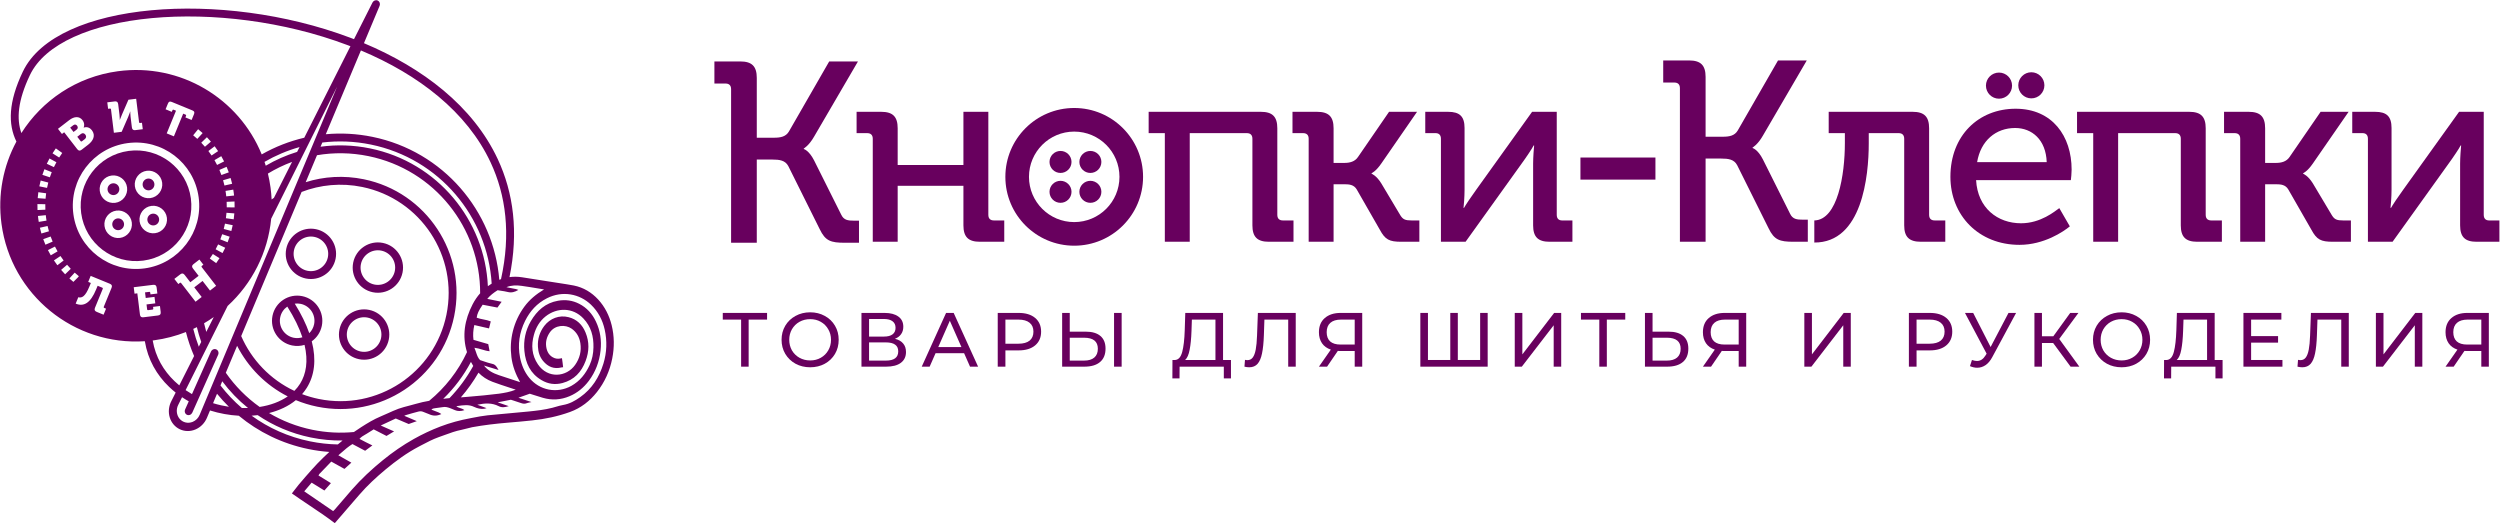 <svg width="3897" height="816" viewBox="0 0 3897 816" fill="none" xmlns="http://www.w3.org/2000/svg">
<path d="M3136.39 133.486C3136.39 144.727 3127.28 153.84 3116.04 153.84C3104.8 153.84 3095.69 144.727 3095.69 133.486C3095.69 122.245 3104.8 113.132 3116.04 113.132C3127.28 113.132 3136.39 122.245 3136.39 133.486Z" fill="#68005E"/>
<path d="M3186.8 132.984C3186.8 144.225 3177.69 153.337 3166.45 153.337C3155.21 153.337 3146.1 144.225 3146.1 132.984C3146.1 121.742 3155.21 112.63 3166.45 112.63C3177.69 112.63 3186.8 121.742 3186.8 132.984Z" fill="#68005E"/>
<path d="M1139.63 378.408H1179.67V248.701H1203.69C1215.3 248.701 1224.1 249.902 1228.91 259.11L1277.75 357.19C1286.55 375.606 1294.96 378.408 1316.98 378.408H1339V343.98H1331.39C1321.78 343.98 1315.38 343.179 1311.37 334.772L1268.94 249.902C1260.93 234.289 1252.93 232.288 1252.93 232.288V231.487C1252.93 231.487 1260.93 227.083 1268.94 213.072L1337.4 95.775H1292.56L1229.71 205.065C1224.9 213.072 1216.9 214.673 1206.49 214.673H1179.67V121.396C1179.67 103.382 1172.06 95.775 1154.04 95.775H1113.61V130.204H1130.83C1136.43 130.204 1139.63 133.006 1139.63 139.011V378.408Z" fill="#68005E"/>
<path d="M1360.47 376.863H1399.3V289.591H1501.78V351.242C1501.78 369.256 1509.39 376.863 1527.4 376.863H1565.44V343.635H1549.42C1543.82 343.635 1540.62 340.833 1540.62 334.828V174.296H1501.78V257.164H1399.3V199.917C1399.3 181.902 1391.69 174.296 1373.68 174.296H1335.25V207.523H1351.66C1357.26 207.523 1360.47 210.326 1360.47 216.33V376.863Z" fill="#68005E"/>
<path d="M1815.74 376.863H1854.57V207.523H1943.44C1949.05 207.523 1952.25 210.326 1952.25 216.33V351.242C1952.25 369.256 1959.86 376.863 1977.87 376.863H2016.3V343.635H1999.89C1994.28 343.635 1991.08 340.833 1991.08 334.828V199.917C1991.08 181.902 1983.47 174.296 1965.46 174.296H1790.52V207.523H1815.74V376.863Z" fill="#68005E"/>
<path d="M2039.95 376.863H2078.79V287.189H2095.2C2103.61 287.189 2110.41 287.989 2114.81 295.195L2150.84 358.047C2159.25 373.66 2165.66 376.863 2184.47 376.863H2212.5V343.635H2200.49C2190.48 343.635 2186.87 342.034 2182.87 335.629L2153.25 285.988C2145.64 273.578 2138.03 270.775 2138.03 270.775V269.975C2138.03 269.975 2144.44 267.573 2153.25 254.762L2208.89 174.296H2165.26L2116.82 244.754C2112.01 251.96 2104.01 253.961 2095.6 253.961H2078.79V199.917C2078.79 181.902 2071.18 174.296 2053.16 174.296H2014.73V207.523H2031.15C2036.75 207.523 2039.95 210.326 2039.95 216.33V376.863Z" fill="#68005E"/>
<path d="M2246.12 376.863H2284.55L2371.82 255.162C2378.62 245.955 2389.03 230.342 2390.63 226.739H2391.43C2391.03 229.942 2389.83 245.154 2389.83 255.162V351.242C2389.83 369.256 2397.44 376.863 2415.45 376.863H2451.08V343.635H2435.07C2429.87 343.635 2426.66 340.833 2426.66 334.828V174.296H2388.23L2300.96 295.996C2294.15 305.204 2283.75 320.816 2282.14 324.019H2281.34C2281.74 322.017 2282.95 306.805 2282.95 295.996V199.517C2282.95 181.502 2275.34 174.296 2257.32 174.296H2221.7V207.523H2237.71C2242.91 207.523 2246.12 210.326 2246.12 216.33V376.863Z" fill="#68005E"/>
<path d="M2463.59 279.983H2580.49V245.555H2463.59V279.983Z" fill="#68005E"/>
<path d="M2618.65 376.863H2658.68V247.156H2682.7C2694.31 247.156 2703.11 248.357 2707.92 257.564L2756.76 355.645C2765.57 374.06 2773.97 376.863 2795.99 376.863H2818.01V342.434H2810.4C2800.8 342.434 2794.39 341.634 2790.39 333.227L2747.95 248.357C2739.95 232.744 2731.94 230.742 2731.94 230.742V229.942C2731.94 229.942 2739.95 225.538 2747.95 211.527L2816.41 94.23H2771.57L2708.72 203.52C2703.92 211.527 2695.91 213.128 2685.5 213.128H2658.68V119.851C2658.68 101.836 2651.07 94.23 2633.06 94.23H2592.62V128.658H2609.84C2615.44 128.658 2618.65 131.461 2618.65 137.466V376.863Z" fill="#68005E"/>
<path d="M2828.15 378.064C2902.62 378.464 2913.02 274.779 2913.02 223.536V207.523H2959.46C2965.07 207.523 2968.27 210.326 2968.27 216.33V351.242C2968.27 369.256 2975.87 376.863 2994.29 376.863H3032.32V343.635H3015.91C3010.3 343.635 3007.1 340.833 3007.1 334.828V199.917C3007.1 181.902 2999.49 174.296 2981.48 174.296H2850.57V207.523H2875.79V223.136C2875.79 272.377 2864.58 342.835 2828.15 343.635V378.064Z" fill="#68005E"/>
<path d="M3040.3 275.579C3040.3 335.629 3084.33 381.667 3147.99 381.667C3186.42 381.667 3216.84 360.849 3226.45 352.843L3210.04 324.419C3203.23 329.223 3181.21 348.039 3150.39 348.039C3113.96 348.039 3082.73 324.419 3080.33 280.784H3228.05C3228.45 277.581 3229.25 269.975 3229.25 264.37C3229.25 212.327 3199.23 169.492 3141.98 169.492C3084.33 169.492 3040.3 211.126 3040.3 275.579ZM3081.93 252.76C3087.54 219.133 3111.16 199.517 3141.18 199.517C3167.6 199.517 3189.22 217.932 3190.42 252.76H3081.93Z" fill="#68005E"/>
<path d="M3262.91 376.863H3301.74V207.523H3390.61C3396.21 207.523 3399.42 210.326 3399.42 216.33V351.242C3399.42 369.256 3407.02 376.863 3425.04 376.863H3463.47V343.635H3447.06C3441.45 343.635 3438.25 340.833 3438.25 334.828V199.917C3438.25 181.902 3430.64 174.296 3412.63 174.296H3237.68V207.523H3262.91V376.863Z" fill="#68005E"/>
<path d="M3492.06 376.863H3530.89V287.189H3547.31C3555.72 287.189 3562.52 287.989 3566.92 295.195L3602.95 358.047C3611.36 373.66 3617.77 376.863 3636.58 376.863H3664.6V343.635H3652.59C3642.59 343.635 3638.98 342.034 3634.98 335.629L3605.36 285.988C3597.75 273.578 3590.14 270.775 3590.14 270.775V269.975C3590.14 269.975 3596.55 267.573 3605.36 254.762L3661 174.296H3617.37L3568.93 244.754C3564.12 251.96 3556.12 253.961 3547.71 253.961H3530.89V199.917C3530.89 181.902 3523.29 174.296 3505.27 174.296H3466.84V207.523H3483.25C3488.86 207.523 3492.06 210.326 3492.06 216.33V376.863Z" fill="#68005E"/>
<path d="M3691.11 376.863H3729.54L3816.81 255.162C3823.62 245.955 3834.03 230.342 3835.63 226.739H3836.43C3836.03 229.942 3834.83 245.154 3834.83 255.162V351.242C3834.83 369.256 3842.43 376.863 3860.45 376.863H3896.08V343.635H3880.06C3874.86 343.635 3871.66 340.833 3871.66 334.828V174.296H3833.22L3745.95 295.996C3739.15 305.204 3728.74 320.816 3727.14 324.019H3726.34C3726.74 322.017 3727.94 306.805 3727.94 295.996V199.517C3727.94 181.502 3720.33 174.296 3702.32 174.296H3666.69V207.523H3682.7C3687.9 207.523 3691.11 210.326 3691.11 216.33V376.863Z" fill="#68005E"/>
<path fill-rule="evenodd" clip-rule="evenodd" d="M1674.49 346.196C1713.45 346.196 1745.02 314.618 1745.02 275.664C1745.02 236.71 1713.45 205.131 1674.49 205.131C1635.54 205.131 1603.96 236.71 1603.96 275.664C1603.96 314.618 1635.54 346.196 1674.49 346.196ZM1674.49 382.996C1733.77 382.996 1781.82 334.942 1781.82 275.664C1781.82 216.386 1733.77 168.332 1674.49 168.332C1615.21 168.332 1567.16 216.386 1567.16 275.664C1567.16 334.942 1615.21 382.996 1674.49 382.996Z" fill="#68005E"/>
<path d="M1670.27 252.445C1670.27 261.916 1662.59 269.594 1653.12 269.594C1643.65 269.594 1635.97 261.916 1635.97 252.445C1635.97 242.973 1643.65 235.295 1653.12 235.295C1662.59 235.295 1670.27 242.973 1670.27 252.445Z" fill="#68005E"/>
<path d="M1670.27 299.011C1670.27 308.482 1662.59 316.16 1653.12 316.16C1643.65 316.16 1635.97 308.482 1635.97 299.011C1635.97 289.539 1643.65 281.861 1653.12 281.861C1662.59 281.861 1670.27 289.539 1670.27 299.011Z" fill="#68005E"/>
<path d="M1716.83 252.445C1716.83 261.916 1709.16 269.595 1699.68 269.595C1690.21 269.595 1682.53 261.916 1682.53 252.445C1682.53 242.973 1690.21 235.295 1699.68 235.295C1709.16 235.295 1716.83 242.973 1716.83 252.445Z" fill="#68005E"/>
<path d="M1716.83 299.011C1716.83 308.482 1709.16 316.16 1699.68 316.16C1690.21 316.16 1682.53 308.482 1682.53 299.011C1682.53 289.539 1690.21 281.861 1699.68 281.861C1709.16 281.861 1716.83 289.539 1716.83 299.011Z" fill="#68005E"/>
<path d="M1195.71 498.194H1166.99V571.556H1155.26V498.194H1126.66V487.782H1195.71V498.194Z" fill="#68005E"/>
<path d="M1262.94 572.514C1254.49 572.514 1246.87 570.678 1240.09 567.008C1233.3 563.258 1227.96 558.112 1224.05 551.57C1220.22 545.028 1218.3 537.727 1218.3 529.669C1218.3 521.611 1220.22 514.31 1224.05 507.768C1227.96 501.226 1233.3 496.119 1240.09 492.449C1246.87 488.699 1254.49 486.825 1262.94 486.825C1271.32 486.825 1278.9 488.699 1285.68 492.449C1292.46 496.119 1297.77 501.226 1301.6 507.768C1305.43 514.231 1307.34 521.531 1307.34 529.669C1307.34 537.807 1305.43 545.147 1301.6 551.69C1297.77 558.152 1292.46 563.258 1285.68 567.008C1278.9 570.678 1271.32 572.514 1262.94 572.514ZM1262.94 561.862C1269.09 561.862 1274.59 560.466 1279.46 557.674C1284.41 554.881 1288.28 551.051 1291.07 546.185C1293.94 541.238 1295.38 535.733 1295.38 529.669C1295.38 523.605 1293.94 518.14 1291.07 513.273C1288.28 508.327 1284.41 504.457 1279.46 501.664C1274.59 498.872 1269.09 497.476 1262.94 497.476C1256.8 497.476 1251.22 498.872 1246.19 501.664C1241.24 504.457 1237.33 508.327 1234.46 513.273C1231.67 518.14 1230.27 523.605 1230.27 529.669C1230.27 535.733 1231.67 541.238 1234.46 546.185C1237.33 551.051 1241.24 554.881 1246.19 557.674C1251.22 560.466 1256.8 561.862 1262.94 561.862Z" fill="#68005E"/>
<path d="M1395.03 528.113C1400.69 529.47 1404.96 531.903 1407.83 535.414C1410.78 538.844 1412.26 543.272 1412.26 548.698C1412.26 555.958 1409.59 561.583 1404.24 565.572C1398.98 569.562 1391.28 571.556 1381.14 571.556H1342.85V487.782H1378.87C1388.05 487.782 1395.19 489.657 1400.29 493.407C1405.48 497.077 1408.07 502.383 1408.07 509.324C1408.07 513.872 1406.91 517.741 1404.6 520.933C1402.37 524.124 1399.18 526.518 1395.03 528.113ZM1354.7 524.643H1378.03C1383.86 524.643 1388.29 523.486 1391.32 521.172C1394.43 518.858 1395.98 515.467 1395.98 510.999C1395.98 506.531 1394.43 503.141 1391.32 500.827C1388.21 498.433 1383.78 497.236 1378.03 497.236H1354.7V524.643ZM1380.91 562.102C1393.75 562.102 1400.17 557.315 1400.17 547.74C1400.17 542.953 1398.54 539.443 1395.27 537.209C1392.07 534.895 1387.29 533.738 1380.91 533.738H1354.7V562.102H1380.91Z" fill="#68005E"/>
<path d="M1502.86 550.613H1458.34L1449.13 571.556H1436.8L1474.74 487.782H1486.59L1524.65 571.556H1512.08L1502.86 550.613ZM1498.68 541.038L1480.6 499.989L1462.53 541.038H1498.68Z" fill="#68005E"/>
<path d="M1587.93 487.782C1598.78 487.782 1607.32 490.375 1613.54 495.561C1619.77 500.747 1622.88 507.888 1622.88 516.983C1622.88 526.079 1619.77 533.219 1613.54 538.405C1607.32 543.592 1598.78 546.185 1587.93 546.185H1567.23V571.556H1555.26V487.782H1587.93ZM1587.57 535.773C1595.15 535.773 1600.94 534.177 1604.93 530.985C1608.92 527.714 1610.91 523.047 1610.91 516.983C1610.91 510.92 1608.92 506.292 1604.93 503.101C1600.94 499.829 1595.15 498.194 1587.57 498.194H1567.23V535.773H1587.57Z" fill="#68005E"/>
<path d="M1692.42 516.983C1702.4 516.983 1710.02 519.217 1715.28 523.685C1720.63 528.153 1723.3 534.735 1723.3 543.432C1723.3 552.607 1720.43 559.588 1714.68 564.375C1709.02 569.163 1700.88 571.556 1690.27 571.556H1655.68V487.782H1667.53V516.983H1692.42ZM1689.79 562.102C1696.73 562.102 1702.04 560.546 1705.71 557.434C1709.46 554.243 1711.33 549.655 1711.33 543.671C1711.33 532.182 1704.15 526.438 1689.79 526.438H1667.53V562.102H1689.79ZM1736.58 487.782H1748.43V571.556H1736.58V487.782Z" fill="#68005E"/>
<path d="M1918.82 561.144V589.867H1907.69V571.556H1838.76L1838.64 589.867H1827.51L1827.63 561.144H1831.69C1836.96 560.825 1840.67 556.676 1842.82 548.698C1844.98 540.639 1846.3 529.31 1846.77 514.709L1847.61 487.782H1906.49V561.144H1918.82ZM1857.31 515.786C1856.91 527.595 1855.95 537.368 1854.43 545.107C1853 552.847 1850.64 558.192 1847.37 561.144H1894.64V498.194H1857.9L1857.31 515.786Z" fill="#68005E"/>
<path d="M2019.79 487.782V571.556H2008.06V498.194H1970.96L1970.13 522.728C1969.73 534.297 1968.77 543.671 1967.25 550.852C1965.82 558.033 1963.5 563.458 1960.31 567.128C1957.12 570.718 1952.81 572.514 1947.39 572.514C1944.91 572.514 1942.4 572.194 1939.85 571.556L1940.69 560.905C1941.96 561.224 1943.24 561.384 1944.52 561.384C1947.95 561.384 1950.7 560.027 1952.77 557.315C1954.85 554.522 1956.4 550.373 1957.44 544.868C1958.48 539.363 1959.16 532.102 1959.48 523.087L1960.79 487.782H2019.79Z" fill="#68005E"/>
<path d="M2123.44 487.782V571.556H2111.71V547.142H2088.61C2087.18 547.142 2086.1 547.102 2085.38 547.022L2068.63 571.556H2055.94L2074.49 544.988C2068.51 542.993 2063.92 539.682 2060.73 535.055C2057.54 530.347 2055.94 524.643 2055.94 517.941C2055.94 508.446 2058.97 501.066 2065.04 495.8C2071.18 490.455 2079.44 487.782 2089.81 487.782H2123.44ZM2068.03 517.821C2068.03 524.044 2069.82 528.831 2073.41 532.182C2077.08 535.453 2082.47 537.089 2089.57 537.089H2111.71V498.194H2090.29C2083.11 498.194 2077.6 499.869 2073.77 503.22C2069.94 506.571 2068.03 511.438 2068.03 517.821Z" fill="#68005E"/>
<path d="M2318.99 487.782V571.556H2214.03V487.782H2225.88V561.144H2260.71V487.782H2272.44V561.144H2307.26V487.782H2318.99Z" fill="#68005E"/>
<path d="M2361.2 487.782H2373.05V552.408L2422.6 487.782H2433.61V571.556H2421.88V507.05L2372.21 571.556H2361.2V487.782Z" fill="#68005E"/>
<path d="M2533.45 498.194H2504.73V571.556H2493V498.194H2464.4V487.782H2533.45V498.194Z" fill="#68005E"/>
<path d="M2600.89 516.983C2610.87 516.983 2618.48 519.217 2623.75 523.685C2629.1 528.153 2631.77 534.735 2631.77 543.432C2631.77 552.607 2628.9 559.588 2623.15 564.375C2617.49 569.163 2609.35 571.556 2598.74 571.556H2564.15V487.782H2576V516.983H2600.89ZM2598.26 562.102C2605.2 562.102 2610.51 560.546 2614.18 557.434C2617.93 554.243 2619.8 549.655 2619.8 543.671C2619.8 532.182 2612.62 526.438 2598.26 526.438H2576V562.102H2598.26Z" fill="#68005E"/>
<path d="M2721.99 487.782V571.556H2710.27V547.142H2687.17C2685.73 547.142 2684.65 547.102 2683.94 547.022L2667.18 571.556H2654.5L2673.05 544.988C2667.06 542.993 2662.47 539.682 2659.28 535.055C2656.09 530.347 2654.5 524.643 2654.5 517.941C2654.5 508.446 2657.53 501.066 2663.59 495.8C2669.73 490.455 2677.99 487.782 2688.36 487.782H2721.99ZM2666.58 517.821C2666.58 524.044 2668.38 528.831 2671.97 532.182C2675.64 535.453 2681.02 537.089 2688.12 537.089H2710.27V498.194H2688.84C2681.66 498.194 2676.16 499.869 2672.33 503.22C2668.5 506.571 2666.58 511.438 2666.58 517.821Z" fill="#68005E"/>
<path d="M2812.59 487.782H2824.44V552.408L2873.98 487.782H2884.99V571.556H2873.27V507.05L2823.6 571.556H2812.59V487.782Z" fill="#68005E"/>
<path d="M3008.24 487.782C3019.09 487.782 3027.63 490.375 3033.85 495.561C3040.07 500.747 3043.18 507.888 3043.18 516.983C3043.18 526.079 3040.07 533.219 3033.85 538.405C3027.63 543.592 3019.09 546.185 3008.24 546.185H2987.53V571.556H2975.57V487.782H3008.24ZM3007.88 535.773C3015.46 535.773 3021.24 534.177 3025.23 530.985C3029.22 527.714 3031.22 523.047 3031.22 516.983C3031.22 510.92 3029.22 506.292 3025.23 503.101C3021.24 499.829 3015.46 498.194 3007.88 498.194H2987.53V535.773H3007.88Z" fill="#68005E"/>
<path d="M3142.69 487.782L3105.47 556.836C3102.52 562.341 3099.05 566.45 3095.06 569.163C3091.07 571.875 3086.72 573.232 3082.02 573.232C3078.35 573.232 3074.6 572.394 3070.77 570.718L3073.88 561.144C3076.83 562.181 3079.46 562.7 3081.78 562.7C3087.04 562.7 3091.39 559.908 3094.82 554.323L3096.74 551.331L3062.99 487.782H3075.79L3102.96 540.919L3130.84 487.782H3142.69Z" fill="#68005E"/>
<path d="M3200.47 534.695H3182.99V571.556H3171.27V487.782H3182.99V524.164H3200.71L3227.04 487.782H3239.84L3209.92 528.353L3241.28 571.556H3227.63L3200.47 534.695Z" fill="#68005E"/>
<path d="M3307.17 572.514C3298.71 572.514 3291.09 570.678 3284.31 567.008C3277.53 563.258 3272.18 558.112 3268.27 551.57C3264.44 545.028 3262.53 537.727 3262.53 529.669C3262.53 521.611 3264.44 514.31 3268.27 507.768C3272.18 501.226 3277.53 496.119 3284.31 492.449C3291.09 488.699 3298.71 486.825 3307.17 486.825C3315.54 486.825 3323.12 488.699 3329.9 492.449C3336.69 496.119 3341.99 501.226 3345.82 507.768C3349.65 514.231 3351.57 521.531 3351.57 529.669C3351.57 537.807 3349.65 545.147 3345.82 551.69C3341.99 558.152 3336.69 563.258 3329.9 567.008C3323.12 570.678 3315.54 572.514 3307.17 572.514ZM3307.17 561.862C3313.31 561.862 3318.81 560.466 3323.68 557.674C3328.63 554.881 3332.5 551.051 3335.29 546.185C3338.16 541.238 3339.6 535.733 3339.6 529.669C3339.6 523.605 3338.16 518.14 3335.29 513.273C3332.5 508.327 3328.63 504.457 3323.68 501.664C3318.81 498.872 3313.31 497.476 3307.17 497.476C3301.02 497.476 3295.44 498.872 3290.41 501.664C3285.46 504.457 3281.55 508.327 3278.68 513.273C3275.89 518.14 3274.49 523.605 3274.49 529.669C3274.49 535.733 3275.89 541.238 3278.68 546.185C3281.55 551.051 3285.46 554.881 3290.41 557.674C3295.44 560.466 3301.02 561.862 3307.17 561.862Z" fill="#68005E"/>
<path d="M3464.56 561.144V589.867H3453.43V571.556H3384.49L3384.37 589.867H3373.24L3373.36 561.144H3377.43C3382.7 560.825 3386.41 556.676 3388.56 548.698C3390.72 540.639 3392.03 529.31 3392.51 514.709L3393.35 487.782H3452.23V561.144H3464.56ZM3403.04 515.786C3402.64 527.595 3401.69 537.368 3400.17 545.107C3398.73 552.847 3396.38 558.192 3393.11 561.144H3440.38V498.194H3403.64L3403.04 515.786Z" fill="#68005E"/>
<path d="M3557.87 561.144V571.556H3497.07V487.782H3556.2V498.194H3509.04V523.925H3551.05V534.097H3509.04V561.144H3557.87Z" fill="#68005E"/>
<path d="M3661.28 487.782V571.556H3649.55V498.194H3612.45L3611.61 522.728C3611.21 534.297 3610.25 543.671 3608.74 550.852C3607.3 558.033 3604.99 563.458 3601.8 567.128C3598.61 570.718 3594.3 572.514 3588.87 572.514C3586.4 572.514 3583.89 572.194 3581.33 571.556L3582.17 560.905C3583.45 561.224 3584.72 561.384 3586 561.384C3589.43 561.384 3592.18 560.027 3594.26 557.315C3596.33 554.522 3597.89 550.373 3598.92 544.868C3599.96 539.363 3600.64 532.102 3600.96 523.087L3602.28 487.782H3661.28Z" fill="#68005E"/>
<path d="M3703.53 487.782H3715.38V552.408L3764.92 487.782H3775.93V571.556H3764.2V507.05L3714.54 571.556H3703.53V487.782Z" fill="#68005E"/>
<path d="M3879.6 487.782V571.556H3867.87V547.142H3844.78C3843.34 547.142 3842.26 547.102 3841.54 547.022L3824.79 571.556H3812.1L3830.65 544.988C3824.67 542.993 3820.08 539.682 3816.89 535.055C3813.7 530.347 3812.1 524.643 3812.1 517.941C3812.1 508.446 3815.14 501.066 3821.2 495.8C3827.34 490.455 3835.6 487.782 3845.97 487.782H3879.6ZM3824.19 517.821C3824.19 524.044 3825.99 528.831 3829.58 532.182C3833.25 535.453 3838.63 537.089 3845.73 537.089H3867.87V498.194H3846.45C3839.27 498.194 3833.77 499.869 3829.94 503.22C3826.11 506.571 3824.19 511.438 3824.19 517.821Z" fill="#68005E"/>
<path fill-rule="evenodd" clip-rule="evenodd" d="M523.083 403.583C518.726 424.812 497.984 438.488 476.755 434.13C455.527 429.773 441.85 409.031 446.208 387.802C450.566 366.574 471.308 352.897 492.536 357.255C513.765 361.613 527.441 382.354 523.083 403.583ZM511.068 401.116C508.072 415.709 493.814 425.11 479.222 422.114C464.63 419.119 455.229 404.861 458.224 390.269C461.219 375.677 475.477 366.275 490.069 369.271C504.662 372.266 514.063 386.524 511.068 401.116Z" fill="#68005E"/>
<path fill-rule="evenodd" clip-rule="evenodd" d="M627.45 425.007C623.092 446.235 602.35 459.912 581.122 455.554C559.893 451.197 546.217 430.455 550.574 409.226C554.932 387.998 575.674 374.321 596.902 378.679C618.131 383.037 631.807 403.778 627.45 425.007ZM615.434 422.54C612.438 437.133 598.181 446.534 583.588 443.538C568.996 440.543 559.595 426.285 562.59 411.693C565.586 397.1 579.843 387.699 594.436 390.695C609.028 393.69 618.429 407.948 615.434 422.54Z" fill="#68005E"/>
<path fill-rule="evenodd" clip-rule="evenodd" d="M559.697 559.922C580.925 564.28 601.667 550.604 606.025 529.375C610.383 508.147 596.706 487.405 575.477 483.047C554.249 478.689 533.507 492.366 529.149 513.594C524.792 534.823 538.468 555.565 559.697 559.922ZM562.163 547.906C576.756 550.902 591.013 541.501 594.009 526.908C597.004 512.316 587.603 498.058 573.011 495.063C558.418 492.068 544.161 501.469 541.165 516.061C538.17 530.653 547.571 544.911 562.163 547.906Z" fill="#68005E"/>
<path d="M109.404 198.931L114.653 205.727L119.576 201.924C121.823 200.188 121.517 197.691 120.112 195.872C118.748 194.106 116.574 193.393 114.166 195.253L109.404 198.931Z" fill="#68005E"/>
<path d="M120.439 213.218L125.647 219.96C126.225 220.709 126.984 220.806 127.733 220.228L132.282 216.715C134.85 214.731 134.634 211.907 132.981 209.767C131.328 207.627 128.786 206.77 126.218 208.754L120.439 213.218Z" fill="#68005E"/>
<path d="M240.631 286.352C241.273 291.393 237.707 295.999 232.667 296.64C227.626 297.282 223.02 293.716 222.378 288.676C221.737 283.636 225.303 279.029 230.343 278.388C235.383 277.746 239.989 281.312 240.631 286.352Z" fill="#68005E"/>
<path d="M185.927 293.732C186.569 298.772 183.003 303.378 177.963 304.02C172.922 304.662 168.316 301.096 167.675 296.056C167.033 291.015 170.599 286.409 175.639 285.768C180.679 285.126 185.285 288.692 185.927 293.732Z" fill="#68005E"/>
<path d="M248.01 341.056C248.652 346.097 245.086 350.703 240.046 351.344C235.006 351.986 230.399 348.42 229.758 343.38C229.116 338.34 232.682 333.734 237.722 333.092C242.762 332.45 247.369 336.016 248.01 341.056Z" fill="#68005E"/>
<path d="M193.306 348.436C193.948 353.477 190.382 358.083 185.342 358.724C180.302 359.366 175.696 355.8 175.054 350.76C174.412 345.72 177.978 341.113 183.018 340.472C188.059 339.83 192.665 343.396 193.306 348.436Z" fill="#68005E"/>
<path fill-rule="evenodd" clip-rule="evenodd" d="M297.516 309.204C303.885 356.419 270.774 399.858 223.559 406.227C176.344 412.597 132.905 379.485 126.536 332.27C120.166 285.056 153.278 241.617 200.493 235.247C247.708 228.878 291.146 261.99 297.516 309.204ZM252.799 284.803C254.296 296.564 245.976 307.311 234.216 308.809C222.455 310.306 211.707 301.986 210.21 290.225C208.713 278.464 217.033 267.717 228.794 266.22C240.554 264.722 251.302 273.043 252.799 284.803ZM198.095 292.183C199.593 303.944 191.272 314.691 179.512 316.188C167.751 317.686 157.003 309.365 155.506 297.605C154.009 285.844 162.329 275.097 174.09 273.599C185.851 272.102 196.598 280.422 198.095 292.183ZM241.595 363.513C253.356 362.016 261.676 351.268 260.179 339.507C258.681 327.747 247.934 319.426 236.173 320.924C224.412 322.421 216.092 333.168 217.589 344.929C219.087 356.69 229.834 365.01 241.595 363.513ZM205.475 346.887C206.972 358.648 198.652 369.395 186.891 370.893C175.13 372.39 164.383 364.07 162.886 352.309C161.388 340.548 169.709 329.801 181.469 328.303C193.23 326.806 203.977 335.126 205.475 346.887Z" fill="#68005E"/>
<path fill-rule="evenodd" clip-rule="evenodd" d="M292.298 671.897C288.11 671.84 284.018 670.897 280.271 669.124C276.523 667.351 273.198 664.791 270.495 661.588C267.791 658.384 265.766 654.61 264.543 650.493C263.32 646.376 262.924 642.001 263.378 637.634C263.832 633.267 265.128 628.997 267.186 625.084L273.819 611.94C270.273 609.134 266.856 606.165 263.589 603.034C244.425 584.671 230.553 560.861 225.773 531.896C115.711 539.171 17.299 459.971 2.332 349.026C-3.867 303.077 5.178 258.586 25.58 220.653C12.244 193.516 13.071 158.96 35.607 111.679C48.877 83.84 75.431 62.166 110.029 46.398C144.681 30.605 187.953 20.472 235.653 16.02C331.045 7.118 445.181 20.847 545.806 58.745C547.817 59.502 549.823 60.27 551.823 61.046L580.671 3.88C581.455 2.398 582.741 1.259 584.263 0.7C585.786 0.141 587.428 0.204 588.849 0.877C590.269 1.549 591.36 2.779 591.895 4.312C592.43 5.844 592.368 7.562 591.721 9.109L567.327 67.311C658.779 105.734 737.291 165.381 775.887 247.995C800.428 300.525 808.59 361.802 794.19 431.973C800.619 431.098 807.226 431.164 813.973 432.244C827.526 434.44 841.12 436.55 854.678 438.654L854.705 438.658C859.451 439.394 864.193 440.13 868.927 440.868C870.195 441.065 871.466 441.261 872.738 441.458C879.997 442.577 887.312 443.705 894.517 445.061C909.567 448.132 922.151 455.756 932.404 466.836C942.897 478.224 949.704 491.84 953.434 506.811C957.676 523.965 957.801 541.397 954.354 558.782C950.551 578.133 942.671 595.646 930.514 611.128C919.313 625.219 905.734 635.95 888.461 642.209C869.317 649.132 849.688 653.205 829.631 655.327C816.821 656.718 803.929 657.875 790.995 658.916C772.576 660.457 754.246 662.623 736.056 665.923C733.22 666.469 730.428 667.23 727.636 667.991C724.843 668.751 722.051 669.512 719.215 670.058C710.268 671.787 701.747 674.919 693.21 678.057C690.104 679.199 686.995 680.341 683.863 681.417C674.538 684.725 665.78 689.345 656.957 693.998C655.707 694.657 654.456 695.317 653.202 695.974C634.308 705.83 617.385 718.273 600.993 731.841C586.459 743.961 572.565 756.774 560.152 771.164C553.164 779.202 546.222 787.263 539.232 795.38L539.199 795.419C533.476 802.065 527.719 808.749 521.877 815.491C509.092 805.695 495.474 796.584 481.657 787.34C472.799 781.413 463.858 775.432 455.002 769.179C455.943 767.953 456.869 766.732 457.787 765.52L457.815 765.483L457.823 765.472C460.405 762.065 462.929 758.734 465.584 755.57L467.465 753.367C479.401 739.388 491.367 725.374 504.632 712.678C507.499 709.906 510.399 707.17 513.334 704.474C502.524 703.704 491.641 702.217 480.737 699.979C439.417 691.497 402.617 673.209 372.266 648.042C357.342 647.213 342.111 644.479 327.364 639.841L322.567 651.288C320.853 655.364 318.38 659.075 315.298 662.198C312.217 665.321 308.59 667.791 304.636 669.458C300.683 671.125 296.486 671.955 292.298 671.897ZM526.586 692.792C529.039 690.722 531.517 688.683 534.02 686.677C517.693 686.898 501.09 685.373 484.437 681.955C453.874 675.681 425.982 663.613 401.671 647.133C398.548 647.514 395.394 647.802 392.218 647.998C418.553 667.079 449.276 680.998 483.203 687.963C497.749 690.949 512.257 692.527 526.586 692.792ZM551.676 673.43C555.454 670.787 559.291 668.226 563.192 665.754C572.851 659.568 582.71 653.573 593.383 649.13C597.216 647.554 601.001 645.839 604.786 644.123C610.192 641.674 615.598 639.224 621.148 637.177C626.581 635.25 632.185 633.802 637.788 632.354C641.354 631.432 644.92 630.511 648.442 629.465C655.242 627.457 662.127 625.974 669.047 624.781C693.701 604.516 714.028 578.77 727.963 548.904C720.134 523.704 724.093 498.755 736.795 474.21C740.057 467.962 743.949 462.256 748.458 457.158C748.8 355.647 677.738 264.571 574.468 243.372C547.177 237.77 520.032 237.539 494.129 241.956L476.511 283.99C504.885 275.059 535.862 273.014 567.066 279.42C664.951 299.513 728.013 395.153 707.92 493.038C687.826 590.922 592.186 653.984 494.302 633.891C482.752 631.52 471.688 628.097 461.187 623.744C449.553 633.254 435.163 639.904 419.397 643.865C439.74 655.957 462.416 664.912 486.903 669.939C508.776 674.429 530.555 675.468 551.676 673.43ZM760.495 446.098C762.399 444.684 764.376 443.349 766.426 442.097C760.073 338.19 685.017 247.281 578.168 225.348C552.546 220.088 527.042 219.194 502.427 222.157L499.688 228.693C524.733 225.288 550.771 225.985 576.934 231.356C682.249 252.974 755.853 343.387 760.495 446.098ZM778.3 436.154C779.187 435.804 780.078 435.473 780.974 435.16C796.55 364.798 788.659 304.313 764.774 253.187C727.915 174.293 652.364 116.341 562.586 78.624L507.839 209.245C531.591 207.06 556.061 208.287 580.634 213.332C691.253 236.039 769.478 329.023 778.3 436.154ZM734.116 564.09C722.709 585.714 708.047 605.087 690.9 621.702L695.664 621.122C697.335 620.916 699.006 620.742 700.678 620.589C715.032 605.733 727.519 588.91 737.669 570.432C736.396 568.406 735.212 566.291 734.116 564.09ZM745.848 580.912C737.888 594.701 728.674 607.574 718.392 619.411C721.036 619.24 723.677 619.045 726.315 618.79L731.22 618.368C746.734 617.038 762.346 615.7 777.718 613.694C786.37 612.464 794.939 611.001 803.94 607.413C800.727 606.35 797.577 605.322 794.479 604.31C785.196 601.28 776.373 598.401 767.72 595.165C759.114 591.941 751.846 587.107 745.848 580.912ZM332.127 628.478C340.25 630.973 348.539 632.857 356.841 634.121C350.276 627.677 344.083 620.884 338.288 613.779L332.127 628.478ZM386.588 635.979C384.286 636.046 381.964 636.063 379.625 636.029C378.746 636.016 377.865 635.996 376.982 635.969C364.676 625.401 353.532 613.624 343.701 600.864L346.44 594.327C357.968 609.766 371.44 623.786 386.588 635.979ZM448.523 617.907C436.514 626.216 421.46 631.742 404.749 634.336C384.081 619.67 366.278 601.582 351.999 581.066L369.603 539.064C386.731 572.492 414.109 600.398 448.523 617.907ZM470.891 614.392C479.176 617.521 487.816 620.037 496.768 621.875C588.017 640.606 677.173 581.819 695.904 490.571C714.635 399.323 655.848 310.167 564.6 291.436C531.78 284.698 499.23 287.99 470.131 299.213L375.973 523.865C392.078 560.85 421.224 591.633 458.853 609.302C462.291 605.842 465.315 602.057 467.87 597.953C477.103 583.116 480.76 563.139 474.72 537.584C468.634 539.455 462.005 539.869 455.328 538.498C434.099 534.14 420.423 513.398 424.78 492.17C429.138 470.941 449.88 457.265 471.108 461.622C492.337 465.98 506.014 486.722 501.656 507.951C499.578 518.074 493.773 526.481 485.967 532.032C493.525 561.311 490.042 585.54 478.284 604.434C476.079 607.977 473.605 611.295 470.891 614.392ZM482.097 519.328C485.811 515.696 488.517 510.955 489.64 505.484C492.635 490.892 483.234 476.634 468.642 473.638C465.535 473.001 462.443 472.925 459.471 473.342C469.664 489.732 477.113 505.071 482.097 519.328ZM447.848 477.895C442.347 481.708 438.248 487.562 436.796 494.636C433.801 509.229 443.202 523.487 457.794 526.482C462.469 527.442 467.11 527.129 471.357 525.781C466.595 511.412 458.961 495.471 447.848 477.895ZM354.826 476.912L289.318 608.118C292.538 610.315 295.853 612.385 299.25 614.327L328.9 547.969C329.266 547.194 329.771 546.495 330.387 545.91C331.003 545.325 331.718 544.868 332.49 544.562C333.263 544.257 334.078 544.111 334.889 544.132C335.7 544.153 336.492 544.341 337.218 544.685C337.945 545.028 338.592 545.521 339.123 546.136C339.654 546.75 340.059 547.473 340.313 548.264C340.568 549.055 340.669 549.899 340.609 550.746C340.549 551.594 340.329 552.429 339.963 553.204L299.718 643.274C298.979 644.839 297.687 646.065 296.127 646.681C294.567 647.297 292.867 647.253 291.4 646.559C289.933 645.865 288.819 644.577 288.304 642.979C287.79 641.381 287.915 639.604 288.655 638.039L294.222 625.579C290.664 623.58 287.183 621.45 283.791 619.188L277.974 630.839C276.129 634.347 275.32 638.309 275.649 642.194C275.978 646.078 277.433 649.71 279.821 652.613C282.21 655.516 285.421 657.555 289.034 658.461C292.646 659.367 296.491 659.099 300.065 657.691L300.488 657.524C302.869 656.53 305.052 655.049 306.906 653.171C308.759 651.292 310.242 649.057 311.263 646.602L525.463 135.14L422.707 340.952C417.676 393.872 392.832 442.1 354.826 476.912ZM302.558 554.991L279.472 600.74C276.922 598.644 274.454 596.456 272.076 594.177C255.042 577.855 242.498 556.736 238.016 530.732C238.783 530.637 239.551 530.538 240.319 530.434C257.663 528.095 274.232 523.715 289.815 517.571C293.073 530.416 297.345 542.926 302.558 554.991ZM546.27 72.05L474.292 214.683C450.909 220.148 428.58 228.961 407.958 240.69C372.413 153.515 281.368 97.868 183.74 111.038C119.328 119.728 65.617 156.544 33.316 207.436C25.605 185.532 27.58 157.029 46.68 116.957C58.26 92.662 82.007 72.649 115.116 57.56C148.172 42.495 190.016 32.599 236.792 28.234C330.353 19.503 442.619 32.99 541.483 70.225C543.082 70.827 544.678 71.436 546.27 72.05ZM466.946 229.239C447.753 234.635 429.401 242.426 412.31 252.337C412.982 254.314 413.627 256.305 414.243 258.31C429.597 249.29 446.008 242.033 463.156 236.75L466.946 229.239ZM455.273 252.37C442.137 257.233 429.527 263.343 417.616 270.585C419.347 277.719 420.725 285.012 421.728 292.447C422.564 298.646 423.123 304.818 423.414 310.951C424.603 310.076 425.803 309.215 427.014 308.369L455.273 252.37ZM333.21 494.252C328.324 497.67 323.279 500.891 318.087 503.9C319.098 508.435 320.252 512.926 321.545 517.367L333.21 494.252ZM313.677 532.958C311.024 525.434 308.755 517.753 306.89 509.944C305.023 510.88 303.139 511.789 301.238 512.672C303.556 522.136 306.451 531.414 309.893 540.456L313.677 532.958ZM575.651 697.858C577.189 696.727 578.772 695.563 580.44 694.325C573.588 690.974 567.369 687.924 560.351 684.106C562.956 681.086 566.084 679.302 569.114 677.573C569.882 677.134 570.647 676.698 571.392 676.247C574.391 674.435 577.363 672.546 580.392 670.62L580.403 670.614C581.095 670.174 581.79 669.732 582.49 669.288C585.442 670.811 588.304 672.274 591.094 673.701L591.196 673.753L591.219 673.765C595.088 675.742 598.823 677.652 602.462 679.548C605.512 677.686 608.157 676.113 611.093 674.367L612.435 673.568C613.04 673.209 613.661 672.839 614.302 672.456C610.428 670.811 607.303 669.424 604.179 668.037L604.172 668.035C601.868 667.078 599.602 666.042 596.964 664.836L596.957 664.833C595.885 664.343 594.749 663.823 593.526 663.271C597.522 661.42 601.285 659.651 604.928 657.939L604.939 657.934C609.027 656.013 612.965 654.163 616.914 652.345C621.022 654.125 625.061 655.839 628.984 657.503L629.007 657.513L629.013 657.515C631.769 658.684 634.467 659.829 637.091 660.955L649.726 656.473C646.073 654.894 642.612 653.434 639.187 651.989C636.195 650.726 633.226 649.473 630.182 648.164C630.282 648.114 630.379 648.065 630.473 648.017C630.552 647.977 630.629 647.937 630.705 647.899L630.715 647.894C631.354 647.567 631.884 647.297 632.439 647.1C638.998 645.168 645.556 643.235 652.08 641.578C654.62 640.94 657.208 640.81 659.901 642.088C661.228 642.718 662.638 643.223 664.069 643.735C665.541 644.262 667.035 644.796 668.481 645.483C674.817 648.491 681.102 648.758 687.948 645.41C684.937 643.164 681.584 641.974 678.145 640.753C676.267 640.086 674.362 639.41 672.474 638.547C674.137 636.823 676.08 636.572 677.791 636.35L678.007 636.322C680.04 635.929 682.066 635.703 684.093 635.476C686.12 635.25 688.149 635.023 690.183 634.63C694.484 633.761 698.354 635.017 702.148 636.43C703.437 636.875 704.728 637.449 706.027 638.026C706.997 638.457 707.971 638.89 708.952 639.272C713.621 641.295 718.405 641.043 723.869 639.368C721.972 637.624 719.716 636.9 717.457 636.175C715.293 635.481 713.127 634.785 711.273 633.193C711.749 633.121 712.224 633.049 712.699 632.976L713.2 632.899C722.136 631.531 730.738 630.213 739.201 634.322C744.111 636.654 749.275 637.844 754.72 637.227C755.279 637.191 755.835 637.005 756.632 636.739C757.121 636.576 757.704 636.381 758.429 636.173L757.484 635.832L757.476 635.829L757.458 635.823C752.751 634.121 748.745 632.673 744.044 630.896C756.164 628.304 766.909 627.778 777.37 633.133C782.363 635.698 787.216 634.896 793.031 633.096C791 632.394 789.086 631.726 787.2 631.067L787.195 631.065C783.506 629.777 779.922 628.526 775.768 627.131C778.148 626.668 780.413 626.231 782.622 625.805L782.71 625.788L782.729 625.785C787.342 624.896 791.709 624.054 796.34 623.118C797.374 623.445 798.433 623.775 799.511 624.111C803.537 625.366 807.834 626.706 812.136 628.289C815.296 629.402 818.05 629.739 821.168 628.502C822.358 627.994 823.636 627.733 825.319 627.389C826.224 627.204 827.246 626.996 828.435 626.712C825.771 625.828 823.263 625.006 820.84 624.211L820.827 624.207C816.464 622.777 812.374 621.436 808.136 619.985L825.801 613.718C828.07 614.423 830.383 615.161 832.726 615.909C837.107 617.307 841.593 618.738 846.093 620.053C860.222 624.239 874.257 623.333 887.772 617.619C899.924 612.519 909.898 604.25 917.867 593.67C928.325 579.711 934.272 563.804 936.15 546.45C937.898 530.587 935.696 515.469 928.958 501.303C923.399 489.346 914.662 479.569 902.775 473.537C892.472 468.256 881.533 466.75 869.873 468.784C850.155 472.231 837.031 484.246 827.443 500.656C819.112 515.043 815.829 530.662 817.427 547.046C819.233 566.247 826.792 582.355 844.093 592.511C854.293 598.616 865.233 600.123 876.795 597.072C895.073 592.164 906.311 580.031 912.821 562.742C918.473 547.859 918.867 533.003 912.706 518.237C907.774 506.19 899.217 497.663 886.204 494.395C871.848 490.684 857.273 496.38 848.383 508.076C841.218 517.581 837.848 528.501 838.54 540.476C838.926 548.617 841.183 556.094 846.524 562.609C854.152 571.86 863.566 575.748 875.52 572.69C876.146 572.599 876.774 572.508 877.792 572.409C877.632 571.217 877.502 570.015 877.372 568.812C877.242 567.61 877.112 566.409 876.952 565.217C876.764 563.496 876.5 561.802 876.196 559.852L876.195 559.844L876.192 559.824C876.117 559.347 876.041 558.854 875.962 558.342C871.819 559.286 868.253 559.631 864.618 558.293C856.279 555.207 852.542 548.386 851.413 540.377C850.283 532.367 852.383 524.921 857.086 518.128C865.074 506.49 881.305 505.462 891.128 512.358C898.884 517.885 903.103 525.324 904.653 534.891C906.612 547.468 903.6 558.654 896.526 568.785C882.948 588.057 853.832 590.633 838.537 567.94C828.894 553.753 827.779 537.986 832.308 521.794C835.395 510.449 841.217 500.5 850.579 493.105C868.299 479.197 892.826 478.906 909.28 496.326C921.447 509.092 925.502 524.604 925.069 541.577C924.892 551.101 923.104 560.539 919.064 569.199C912.798 582.723 904.017 593.985 890.614 601.499C868.157 613.934 840.975 608.597 824.87 588.819C817.4 579.643 812.965 568.996 810.628 557.211C806.728 537.307 809.595 518.288 818.487 500.285C826.094 484.972 836.938 472.847 852.571 464.935C877.032 452.578 903.629 458.123 921.17 474.895C932.358 485.642 939.316 498.942 942.612 513.804C946.51 531.474 945.975 549.271 940.608 566.812C934.052 588.06 922.69 606.151 904.363 619.091C896.383 624.813 887.796 629.567 877.74 631.295C873.941 631.944 870.237 633.024 866.55 634.099C864.693 634.64 862.84 635.181 860.982 635.664C848.794 638.805 836.377 640.188 823.919 641.454C813.301 642.527 802.672 643.473 792.043 644.419C781.414 645.364 770.784 646.31 760.167 647.383C752.263 648.227 744.492 649.733 736.709 651.24L736.631 651.255C735.569 651.461 734.504 651.667 733.441 651.871C717.364 654.816 701.624 659.085 686.423 664.872C672.158 670.327 658.383 676.791 645.097 684.264C627.965 693.89 611.997 704.942 596.878 717.27C579.591 731.286 563.345 746.379 548.622 763.166C544.182 768.29 539.752 773.443 535.322 778.596L535.306 778.616C530.884 783.76 526.462 788.903 522.03 794.018C521.537 794.637 520.953 795.169 520.292 795.77L519.941 796.09C519.732 796.282 519.515 796.483 519.293 796.698C504.187 786.42 489.241 776.217 474.253 765.898C475.789 764.09 477.285 762.335 478.761 760.603L478.796 760.563L478.838 760.514C481.175 757.773 483.462 755.09 485.778 752.348C489.527 754.68 493.262 756.974 497.029 759.288C499.885 761.042 502.758 762.807 505.669 764.607C506.794 763.334 507.898 762.083 509.002 760.832C511.217 758.321 513.432 755.811 515.819 753.122C509.111 749.063 502.878 745.23 496.445 741.205C496.898 740.256 497.276 739.465 497.737 738.907C503.782 732.558 509.944 726.167 516.416 719.535C520.213 721.658 523.901 723.7 527.627 725.763C530.673 727.45 533.743 729.15 536.919 730.92C538.888 729.19 540.808 727.437 542.802 725.617L542.808 725.611C544.369 724.185 545.978 722.716 547.69 721.186C544.686 719.5 541.736 717.82 538.764 716.128L538.758 716.125C535.063 714.021 531.332 711.897 527.421 709.717C529.024 708.349 530.594 706.975 532.15 705.612C537.759 700.701 543.194 695.941 549.392 692.199L552.002 693.591C557.726 696.645 563.285 699.61 569.172 702.658C571.313 701.048 573.429 699.493 575.635 697.87L575.651 697.858ZM770.217 574.618C772.458 575.302 774.741 575.999 777.114 576.721C776.899 576.351 776.691 575.986 776.486 575.628L776.455 575.573L776.449 575.564C774.086 571.428 772.251 568.218 767.558 567.234C762.735 566.183 758.013 564.578 753.185 562.936C751.583 562.392 749.966 561.842 748.334 561.309C744.946 557.844 743.499 553.446 741.956 548.754C741.24 546.575 740.502 544.332 739.54 542.09C743.688 542.543 747.485 543.686 751.231 544.813C755.156 545.994 759.027 547.159 763.19 547.497C762.841 545.586 762.494 543.772 762.147 541.958C761.799 540.144 761.451 538.324 761.101 536.412C758.482 535.653 755.807 534.88 753.09 534.095C748.193 532.68 743.157 531.225 738.056 529.739C737.051 522.08 737.581 514.665 739.357 506.677C743.842 507.742 748.261 508.742 752.659 509.739L752.672 509.741C755.886 510.469 759.088 511.195 762.298 511.941C762.755 510.069 763.203 508.265 763.651 506.462C764.098 504.663 764.545 502.864 765.001 500.996C761.319 499.5 757.427 498.718 753.555 497.941C749.984 497.223 746.428 496.509 743.071 495.241C743.782 489.076 746.049 484.33 752.353 474.998C757.547 475.982 762.817 477.003 768.203 478.046L768.243 478.053C770.604 478.511 772.988 478.972 775.397 479.437C776.337 478.158 777.221 476.923 778.111 475.679L778.125 475.66C779.334 473.97 780.555 472.265 781.942 470.413C778.104 469.609 774.424 468.88 770.745 468.151L770.736 468.149C767.051 467.419 763.367 466.689 759.525 465.883C764.132 460.307 769.553 456.281 775.683 452.398C777.357 452.698 779.107 452.956 780.899 453.219C784.377 453.731 788.013 454.266 791.552 455.178C797.35 456.669 802.387 455.276 808.057 451.951C807.402 451.717 806.851 451.486 806.363 451.282C805.615 450.97 805.017 450.719 804.421 450.613C802.635 450.254 800.845 449.93 799.05 449.606C795.856 449.029 792.641 448.447 789.412 447.659C797.126 444.528 805.131 444.448 813.042 445.583C821.718 446.772 830.332 448.207 839.269 449.696L839.299 449.702C842.187 450.183 845.109 450.67 848.078 451.156C835.928 458.488 825.486 466.923 817.331 478.094C808.909 489.623 802.979 502.239 799.543 515.941C796.14 529.369 795.45 543.016 797.197 556.851C798.944 570.685 803.808 583.282 810.71 595.682C808.483 594.964 806.286 594.235 804.089 593.507L804.074 593.502C801.873 592.772 799.671 592.042 797.441 591.323C795.018 590.523 792.6 589.738 790.19 588.955L790.18 588.952C785.915 587.567 781.671 586.189 777.459 584.746C768.769 581.785 760.808 577.907 754.378 569.808C759.833 571.45 764.866 572.985 770.12 574.589L770.217 574.618ZM177.52 206.967L189.666 205.469L199.649 182.574C201.139 179.188 202.926 173.791 202.926 173.791L203.06 173.774C203.06 173.774 203.169 179.074 203.541 182.094L205.569 198.534C205.991 201.956 207.65 203.251 211.072 202.828L222.546 201.413L221.305 191.348L218.419 191.703C217.48 191.819 216.877 191.349 216.761 190.409L212.266 153.972L200.188 155.462L190.263 178.282C188.832 181.592 186.82 186.813 186.82 186.813L186.685 186.83C186.685 186.83 186.61 181.798 186.237 178.779L184.218 162.405C183.795 158.983 182.137 157.689 178.715 158.111L167.24 159.527L168.482 169.592L171.367 169.236C172.307 169.12 172.91 169.591 173.026 170.53L177.52 206.967ZM127.298 233.379C124.569 235.487 122.483 235.219 120.375 232.49L100.04 206.164L96.562 208.851L90.362 200.824L107.86 187.309C115.511 181.399 123.507 180.69 128.591 187.272C131.897 191.553 131.585 196.236 130.432 198.836L130.515 198.943C135.936 196.891 140.558 199.557 143.162 202.928C149.609 211.276 145.009 219.699 137.411 225.568L127.298 233.379ZM307.585 216.493L315.869 207.446C313.585 205.355 311.239 203.334 308.836 201.385L301.11 210.913C303.323 212.707 305.482 214.568 307.585 216.493ZM328.778 220.78C326.761 218.428 324.675 216.14 322.524 213.919L313.712 222.452C315.691 224.496 317.611 226.602 319.467 228.766L328.778 220.78ZM309.672 307.564C316.947 361.493 279.127 411.109 225.199 418.384C171.27 425.659 121.655 387.839 114.38 333.91C107.104 279.982 144.924 230.366 198.853 223.091C252.782 215.816 302.397 253.636 309.672 307.564ZM352.677 306.09L364.877 304.812C364.716 303.275 364.531 301.734 364.323 300.192C364.115 298.649 363.885 297.115 363.633 295.59L351.53 297.59C351.763 298.996 351.975 300.41 352.167 301.832C352.359 303.254 352.529 304.673 352.677 306.09ZM361.847 286.482L349.885 289.202C349.25 286.41 348.535 283.654 347.742 280.936L359.517 277.5C360.379 280.454 361.157 283.449 361.847 286.482ZM345.101 272.811L356.647 268.668C355.596 265.741 354.462 262.86 353.245 260.027L341.973 264.865C343.092 267.471 344.135 270.12 345.101 272.811ZM349.325 251.611L338.369 257.126C337.085 254.577 335.728 252.075 334.301 249.622L344.902 243.451C346.454 246.118 347.93 248.839 349.325 251.611ZM334.607 228.007C336.474 230.469 338.269 232.992 339.989 235.573L329.782 242.377C328.2 240.003 326.548 237.682 324.831 235.416L334.607 228.007ZM87.038 231.306L97.013 238.446C95.355 240.763 93.766 243.13 92.248 245.543L81.863 239.015C83.511 236.393 85.237 233.822 87.038 231.306ZM87.919 252.912L77.161 247.02C75.676 249.732 74.271 252.49 72.949 255.293L84.043 260.526C85.259 257.947 86.552 255.408 87.919 252.912ZM69.243 263.805C68.096 266.675 67.033 269.583 66.058 272.528L77.703 276.384C78.6 273.675 79.577 270.999 80.633 268.359L69.243 263.805ZM75.266 284.567L63.409 281.426C62.619 284.409 61.917 287.423 61.306 290.466L73.332 292.881C73.894 290.083 74.54 287.311 75.266 284.567ZM59.756 299.62L71.907 301.298C71.519 304.107 71.215 306.938 70.997 309.789L58.766 308.853C59.003 305.753 59.334 302.674 59.756 299.62ZM70.603 318.323L58.339 318.131C58.29 321.207 58.334 324.301 58.473 327.409L70.727 326.862C70.599 324.001 70.559 321.154 70.603 318.323ZM59.164 336.664C59.325 338.202 59.509 339.742 59.717 341.284C59.925 342.827 60.156 344.361 60.408 345.887L72.51 343.886C72.278 342.48 72.066 341.067 71.874 339.644C71.682 338.222 71.512 336.803 71.363 335.386L59.164 336.664ZM74.155 352.274L62.194 354.994C62.884 358.027 63.661 361.022 64.523 363.976L76.299 360.54C75.506 357.822 74.79 355.066 74.155 352.274ZM67.394 372.809L78.939 368.665C79.905 371.356 80.949 374.005 82.067 376.611L70.795 381.449C69.579 378.616 68.444 375.735 67.394 372.809ZM85.672 384.35L74.715 389.865C76.111 392.637 77.586 395.358 79.139 398.025L89.74 391.854C88.312 389.401 86.955 386.899 85.672 384.35ZM84.051 405.903L94.258 399.099C95.841 401.473 97.492 403.795 99.209 406.06L89.433 413.47C87.567 411.007 85.772 408.484 84.051 405.903ZM104.573 412.71L95.262 420.696C97.28 423.048 99.365 425.336 101.516 427.557L110.329 419.025C108.349 416.98 106.429 414.874 104.573 412.71ZM108.172 434.03L116.456 424.983C118.558 426.908 120.717 428.769 122.93 430.564L121.517 432.306L114.392 439.428C112.272 437.685 110.198 435.885 108.172 434.03ZM327.028 403.03L337.002 410.17C338.803 407.654 340.529 405.083 342.177 402.462L331.792 395.933C330.275 398.347 328.686 400.713 327.028 403.03ZM346.88 394.456L336.121 388.564C337.488 386.068 338.781 383.529 339.998 380.95L351.092 386.183C349.77 388.986 348.365 391.745 346.88 394.456ZM343.408 373.117L354.798 377.671C355.945 374.802 357.007 371.893 357.982 368.948L346.337 365.093C345.441 367.801 344.463 370.477 343.408 373.117ZM360.631 360.051L348.774 356.909C349.501 354.166 350.146 351.393 350.708 348.595L362.735 351.01C362.124 354.053 361.422 357.068 360.631 360.051ZM365.275 332.623C365.037 335.723 364.706 338.802 364.284 341.856L352.133 340.178C352.521 337.369 352.826 334.538 353.044 331.687L365.275 332.623ZM365.702 323.345L353.437 323.153C353.482 320.322 353.441 317.475 353.314 314.614L365.568 314.067C365.707 317.175 365.75 320.269 365.702 323.345ZM271.055 212.514L259.859 207.918L274.365 172.579L270.738 171.09C269.862 170.73 269.156 171.025 268.797 171.901L267.795 174.34L258.101 170.361L261.746 161.479C263.056 158.289 264.644 157.625 267.834 158.935L299.795 172.054C302.985 173.364 303.649 174.952 302.34 178.142L298.694 187.023L288.999 183.044L290 180.604C290.36 179.729 290.065 179.023 289.189 178.664L285.561 177.174L271.055 212.514ZM117.968 473.285C130.54 478.445 141 472.726 149.961 450.897L152.194 445.455L159.325 448.382C160.2 448.742 160.495 449.447 160.136 450.323L148.069 479.72C146.76 482.91 147.571 484.851 150.761 486.161L161.456 490.551L165.307 481.169L162.618 480.065C161.742 479.705 161.447 478.999 161.807 478.124L173.874 448.727C175.183 445.537 174.372 443.596 171.182 442.286L141.347 430.04L137.496 439.422L141.624 441.116L139.441 446.433C132.869 462.445 127.649 464.834 122.05 463.34L117.968 473.285ZM223.638 494.558C220.216 494.981 218.557 493.686 218.135 490.264L214.063 457.249L209.701 457.787L208.459 447.722L238.656 443.997C242.078 443.575 243.736 444.869 244.159 448.291L245.301 457.552L234.564 458.876L234.242 456.259C234.126 455.32 233.523 454.849 232.583 454.965L226.074 455.768L227.15 464.491L240.839 462.803L242.081 472.868L228.392 474.557L229.327 482.139C229.443 483.079 230.046 483.549 230.986 483.433L237.629 482.614C238.568 482.498 239.039 481.895 238.923 480.956L238.6 478.339L249.337 477.014L250.479 486.274C250.901 489.697 249.607 491.355 246.185 491.777L223.638 494.558ZM304.816 470.33L314.394 462.932L302.822 447.949L315.771 437.947L327.343 452.93L336.921 445.531L314.479 416.476C313.9 415.727 313.998 414.969 314.747 414.39L317.048 412.613L310.848 404.587L301.698 411.654C298.969 413.762 298.701 415.848 300.809 418.577L309.613 429.975L296.664 439.977L287.86 428.579C285.752 425.85 283.666 425.583 280.937 427.69L271.787 434.758L277.987 442.784L280.287 441.007C281.037 440.428 281.795 440.526 282.374 441.275L304.816 470.33Z" fill="#68005E"/>
</svg>

